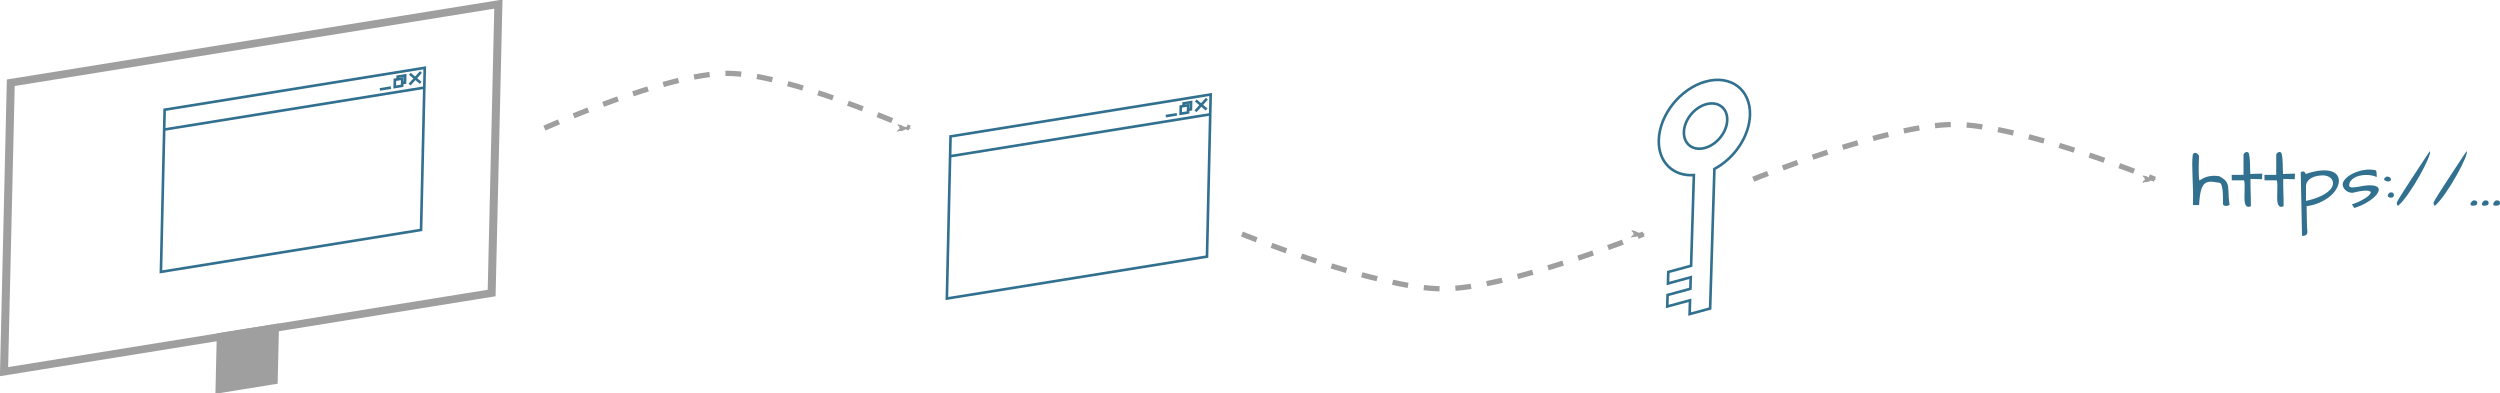 <?xml version="1.0" encoding="UTF-8" standalone="no"?>
<!-- Created with Inkscape (http://www.inkscape.org/) -->

<svg
   xmlns:dc="http://purl.org/dc/elements/1.1/"
   xmlns:cc="http://creativecommons.org/ns#"
   xmlns:rdf="http://www.w3.org/1999/02/22-rdf-syntax-ns#"
   xmlns:svg="http://www.w3.org/2000/svg"
   xmlns="http://www.w3.org/2000/svg"
   xmlns:xlink="http://www.w3.org/1999/xlink"
   xmlns:inkscape="http://www.inkscape.org/namespaces/inkscape"
   version="1.1"
   width="947.329"
   height="148.968"
   id="svg2987">
  <defs
     id="defs2989">
    <marker
       refX="0"
       refY="0"
       orient="auto"
       id="Arrow1Lend"
       style="overflow:visible">
      <path
         d="M 0,0 5,-5 -12.5,0 5,5 0,0 z"
         transform="matrix(-0.8,0,0,-0.8,-10,0)"
         id="path4057"
         style="fill-rule:evenodd;stroke:#000000;stroke-width:1pt" />
    </marker>
    <linearGradient
       id="linearGradient4065">
      <stop
         id="stop4067"
         style="stop-color:#ff0000;stop-opacity:1"
         offset="0" />
      <stop
         id="stop4069"
         style="stop-color:#ffff00;stop-opacity:1"
         offset="1" />
    </linearGradient>
    <inkscape:path-effect
       effect="skeletal"
       id="path-effect4053" />
    <linearGradient
       id="linearGradient3958">
      <stop
         id="stop3960"
         style="stop-color:#3465a4;stop-opacity:1"
         offset="0" />
      <stop
         id="stop3962"
         style="stop-color:#729fcf;stop-opacity:1"
         offset="1" />
    </linearGradient>
    <linearGradient
       id="linearGradient3857">
      <stop
         id="stop3859"
         style="stop-color:#4e9a06;stop-opacity:1"
         offset="0" />
      <stop
         id="stop3861"
         style="stop-color:#73d216;stop-opacity:1"
         offset="1" />
    </linearGradient>
    <linearGradient
       id="linearGradient3845">
      <stop
         id="stop3847"
         style="stop-color:#006900;stop-opacity:1"
         offset="0" />
      <stop
         id="stop3849"
         style="stop-color:#00ff00;stop-opacity:0"
         offset="1" />
    </linearGradient>
    <linearGradient
       id="linearGradient3837">
      <stop
         id="stop3839"
         style="stop-color:#00ff00;stop-opacity:1"
         offset="0" />
      <stop
         id="stop3841"
         style="stop-color:#00ff00;stop-opacity:0"
         offset="1" />
    </linearGradient>
    <linearGradient
       id="linearGradient3821">
      <stop
         id="stop3823"
         style="stop-color:#000000;stop-opacity:1"
         offset="0" />
      <stop
         id="stop3825"
         style="stop-color:#000000;stop-opacity:0"
         offset="1" />
    </linearGradient>
    <linearGradient
       x1="3"
       y1="9.5"
       x2="20"
       y2="9.5"
       id="linearGradient3843"
       xlink:href="#linearGradient3837"
       gradientUnits="userSpaceOnUse" />
    <linearGradient
       x1="2.5"
       y1="9.5"
       x2="20.5"
       y2="9.5"
       id="linearGradient3851"
       xlink:href="#linearGradient3845"
       gradientUnits="userSpaceOnUse" />
    <linearGradient
       id="linearGradient3857-0">
      <stop
         id="stop3859-4"
         style="stop-color:#4e9a06;stop-opacity:1"
         offset="0" />
      <stop
         id="stop3861-9"
         style="stop-color:#73d216;stop-opacity:1"
         offset="1" />
    </linearGradient>
    <linearGradient
       x1="0.959"
       y1="14.735"
       x2="27.567"
       y2="14.735"
       id="linearGradient4112"
       xlink:href="#linearGradient4065"
       gradientUnits="userSpaceOnUse" />
    <linearGradient
       x1="0.959"
       y1="14.735"
       x2="27.567"
       y2="14.735"
       id="linearGradient4114"
       xlink:href="#linearGradient4065"
       gradientUnits="userSpaceOnUse" />
    <linearGradient
       x1="0.959"
       y1="14.735"
       x2="27.567"
       y2="14.735"
       id="linearGradient4118"
       xlink:href="#linearGradient4065"
       gradientUnits="userSpaceOnUse" />
    <linearGradient
       x1="0.959"
       y1="14.735"
       x2="27.567"
       y2="14.735"
       id="linearGradient4112-5"
       xlink:href="#linearGradient4065-8"
       gradientUnits="userSpaceOnUse" />
    <linearGradient
       id="linearGradient4065-8">
      <stop
         id="stop4067-8"
         style="stop-color:#ff0000;stop-opacity:1"
         offset="0" />
      <stop
         id="stop4069-1"
         style="stop-color:#ffff00;stop-opacity:1"
         offset="1" />
    </linearGradient>
    <linearGradient
       x1="0.959"
       y1="14.735"
       x2="27.567"
       y2="14.735"
       id="linearGradient4118-2"
       xlink:href="#linearGradient4065-8"
       gradientUnits="userSpaceOnUse" />
    <linearGradient
       id="linearGradient4135">
      <stop
         id="stop4137"
         style="stop-color:#ff0000;stop-opacity:1"
         offset="0" />
      <stop
         id="stop4139"
         style="stop-color:#ffff00;stop-opacity:1"
         offset="1" />
    </linearGradient>
    <linearGradient
       x1="0.959"
       y1="14.735"
       x2="27.567"
       y2="14.735"
       id="linearGradient4114-1"
       xlink:href="#linearGradient4065-8"
       gradientUnits="userSpaceOnUse" />
    <linearGradient
       id="linearGradient4142">
      <stop
         id="stop4144"
         style="stop-color:#ff0000;stop-opacity:1"
         offset="0" />
      <stop
         id="stop4146"
         style="stop-color:#ffff00;stop-opacity:1"
         offset="1" />
    </linearGradient>
    <linearGradient
       id="linearGradient4149">
      <stop
         id="stop4151"
         style="stop-color:#ff0000;stop-opacity:1"
         offset="0" />
      <stop
         id="stop4153"
         style="stop-color:#ffff00;stop-opacity:1"
         offset="1" />
    </linearGradient>
    <linearGradient
       x1="0.959"
       y1="14.735"
       x2="27.567"
       y2="14.735"
       id="linearGradient4159"
       xlink:href="#linearGradient4065-8"
       gradientUnits="userSpaceOnUse" />
    <linearGradient
       x1="0.959"
       y1="14.735"
       x2="27.567"
       y2="14.735"
       id="linearGradient4216"
       xlink:href="#linearGradient4065-8"
       gradientUnits="userSpaceOnUse" />
    <linearGradient
       x1="0.959"
       y1="14.735"
       x2="27.567"
       y2="14.735"
       id="linearGradient4220"
       xlink:href="#linearGradient4065-8"
       gradientUnits="userSpaceOnUse" />
    <linearGradient
       x1="0.959"
       y1="14.735"
       x2="27.567"
       y2="14.735"
       id="linearGradient4222"
       xlink:href="#linearGradient4065-8"
       gradientUnits="userSpaceOnUse" />
    <linearGradient
       x1="0.959"
       y1="14.735"
       x2="27.567"
       y2="14.735"
       id="linearGradient4238"
       xlink:href="#linearGradient4065-8"
       gradientUnits="userSpaceOnUse" />
    <linearGradient
       x1="0.959"
       y1="14.735"
       x2="27.567"
       y2="14.735"
       id="linearGradient4242"
       xlink:href="#linearGradient4065-8"
       gradientUnits="userSpaceOnUse" />
    <linearGradient
       x1="0.959"
       y1="14.735"
       x2="27.567"
       y2="14.735"
       id="linearGradient4244"
       xlink:href="#linearGradient4065-8"
       gradientUnits="userSpaceOnUse" />
    <linearGradient
       x1="0.959"
       y1="14.735"
       x2="27.567"
       y2="14.735"
       id="linearGradient4246"
       xlink:href="#linearGradient4065-8"
       gradientUnits="userSpaceOnUse" />
    <linearGradient
       x1="0.959"
       y1="14.735"
       x2="27.567"
       y2="14.735"
       id="linearGradient4250"
       xlink:href="#linearGradient4065-8"
       gradientUnits="userSpaceOnUse" />
    <linearGradient
       x1="0.959"
       y1="14.735"
       x2="27.567"
       y2="14.735"
       id="linearGradient4252"
       xlink:href="#linearGradient4065-8"
       gradientUnits="userSpaceOnUse" />
    <linearGradient
       x1="0.959"
       y1="14.735"
       x2="27.567"
       y2="14.735"
       id="linearGradient4254"
       xlink:href="#linearGradient4065"
       gradientUnits="userSpaceOnUse" />
    <linearGradient
       x1="0.959"
       y1="14.735"
       x2="27.567"
       y2="14.735"
       id="linearGradient4258"
       xlink:href="#linearGradient4065"
       gradientUnits="userSpaceOnUse" />
    <linearGradient
       x1="0.959"
       y1="14.735"
       x2="27.567"
       y2="14.735"
       id="linearGradient4260"
       xlink:href="#linearGradient4065"
       gradientUnits="userSpaceOnUse" />
    <marker
       refX="0"
       refY="0"
       orient="auto"
       id="Arrow1LendG"
       style="overflow:visible">
      <path
         d="M 0,0 5,-5 -12.5,0 5,5 0,0 z"
         transform="matrix(-0.8,0,0,-0.8,-10,0)"
         id="path4736"
         style="fill:#9f9f9f;fill-rule:evenodd;stroke:#9f9f9f;stroke-width:1pt" />
    </marker>
    <marker
       refX="0"
       refY="0"
       orient="auto"
       id="Arrow1Lendz"
       style="overflow:visible">
      <path
         d="M 0,0 5,-5 -12.5,0 5,5 0,0 z"
         transform="matrix(-0.8,0,0,-0.8,-10,0)"
         id="path4739"
         style="fill:#9f9f9f;fill-rule:evenodd;stroke:#9f9f9f;stroke-width:1pt" />
    </marker>
    <marker
       refX="0"
       refY="0"
       orient="auto"
       id="Arrow1Lendf"
       style="overflow:visible">
      <path
         d="M 0,0 5,-5 -12.5,0 5,5 0,0 z"
         transform="matrix(-0.8,0,0,-0.8,-10,0)"
         id="path4742"
         style="fill:#9f9f9f;fill-rule:evenodd;stroke:#9f9f9f;stroke-width:1pt" />
    </marker>
  </defs>
  <g
     transform="translate(380,148)"
     id="layer1">
    <g
       transform="matrix(1.384,0,0,1.384,-468.372,63.146)"
       id="g3164">
      <g
         transform="matrix(1.017,-0.164,-0.023,0.986,9.163,29.187)"
         id="g3872">
        <path
           d="m 53.227,-152.5 131.273,0 0,80.222 -131.273,0 z"
           id="rect3853-6"
           style="fill:#ffffff;fill-opacity:1;stroke:#9f9f9f;stroke-width:2.168;stroke-miterlimit:4;stroke-opacity:1" />
        <path
           d="m 111.57,-72.278 14.586,0 0,14.586 -14.586,0 z"
           id="rect3888-0"
           style="fill:#9f9f9f;fill-opacity:1;stroke:#9f9f9f;stroke-width:2.168;stroke-miterlimit:4;stroke-opacity:1" />
      </g>
      <path
         d="m 108.927,-122.522 -1.013,44.391 71.222,-11.477 1.013,-44.391 z"
         id="path3840"
         style="fill:none;stroke:#31708f;stroke-width:0.723;stroke-linecap:butt;stroke-linejoin:miter;stroke-miterlimit:4;stroke-opacity:1;stroke-dasharray:none" />
      <path
         d="m 108.803,-117.096 71.222,-11.477"
         id="path3842"
         style="fill:none;stroke:#31708f;stroke-width:0.723;stroke-linecap:butt;stroke-linejoin:miter;stroke-miterlimit:4;stroke-opacity:1;stroke-dasharray:none" />
      <path
         d="m 175.989,-129.397 3.12,-3.451"
         id="path3844"
         style="fill:none;stroke:#31708f;stroke-width:0.723;stroke-linecap:butt;stroke-linejoin:miter;stroke-miterlimit:4;stroke-opacity:1;stroke-dasharray:none" />
      <path
         d="m 176.057,-132.357 2.985,2.468"
         id="path3846"
         style="fill:none;stroke:#31708f;stroke-width:0.723;stroke-linecap:butt;stroke-linejoin:miter;stroke-miterlimit:4;stroke-opacity:1;stroke-dasharray:none" />
      <path
         d="m 172.744,-131.577 -0.045,1.973 2.035,-0.328 0.045,-1.973 -2.035,0.328 z"
         id="path3848-1"
         style="fill:none;stroke:#31708f;stroke-width:0.723;stroke-linecap:butt;stroke-linejoin:miter;stroke-miterlimit:4;stroke-opacity:1;stroke-dasharray:none" />
      <path
         d="m 171.964,-130.714 -0.045,1.973 2.035,-0.328 0.045,-1.973 -2.035,0.328 z"
         id="path3848"
         style="fill:#ffffff;fill-opacity:1;stroke:#31708f;stroke-width:0.723;stroke-linecap:butt;stroke-linejoin:miter;stroke-miterlimit:4;stroke-opacity:1;stroke-dasharray:none" />
      <path
         d="m 167.85,-128.086 3.052,-0.492"
         id="path3868"
         style="fill:none;stroke:#31708f;stroke-width:0.723;stroke-linecap:butt;stroke-linejoin:miter;stroke-miterlimit:4;stroke-opacity:1;stroke-dasharray:none" />
    </g>
    <g
       transform="matrix(0.999,0.032,-0.227,0.764,-48.235,-1.562)"
       id="g4274" />
    <g
       transform="matrix(1.384,0,0,1.384,-461.201,73.256)"
       id="g3176">
      <path
         d="m 318.927,-122.522 -1.013,44.391 71.222,-11.477 1.013,-44.391 z"
         id="path3840-8"
         style="fill:none;stroke:#31708f;stroke-width:0.723;stroke-linecap:butt;stroke-linejoin:miter;stroke-miterlimit:4;stroke-opacity:1;stroke-dasharray:none" />
      <path
         d="m 318.803,-117.096 71.222,-11.477"
         id="path3842-2"
         style="fill:none;stroke:#31708f;stroke-width:0.723;stroke-linecap:butt;stroke-linejoin:miter;stroke-miterlimit:4;stroke-opacity:1;stroke-dasharray:none" />
      <path
         d="m 385.989,-129.397 3.12,-3.451"
         id="path3844-4"
         style="fill:none;stroke:#31708f;stroke-width:0.723;stroke-linecap:butt;stroke-linejoin:miter;stroke-miterlimit:4;stroke-opacity:1;stroke-dasharray:none" />
      <path
         d="m 386.057,-132.357 2.985,2.468"
         id="path3846-5"
         style="fill:none;stroke:#31708f;stroke-width:0.723;stroke-linecap:butt;stroke-linejoin:miter;stroke-miterlimit:4;stroke-opacity:1;stroke-dasharray:none" />
      <path
         d="m 382.744,-131.577 -0.045,1.973 2.035,-0.328 0.045,-1.973 -2.035,0.328 z"
         id="path3848-1-5"
         style="fill:none;stroke:#31708f;stroke-width:0.723;stroke-linecap:butt;stroke-linejoin:miter;stroke-miterlimit:4;stroke-opacity:1;stroke-dasharray:none" />
      <path
         d="m 381.964,-130.714 -0.045,1.973 2.035,-0.328 0.045,-1.973 -2.035,0.328 z"
         id="path3848-17"
         style="fill:#ffffff;fill-opacity:1;stroke:#31708f;stroke-width:0.723;stroke-linecap:butt;stroke-linejoin:miter;stroke-miterlimit:4;stroke-opacity:1;stroke-dasharray:none" />
      <path
         d="m 377.85,-128.086 3.052,-0.492"
         id="path3868-1"
         style="fill:none;stroke:#31708f;stroke-width:0.723;stroke-linecap:butt;stroke-linejoin:miter;stroke-miterlimit:4;stroke-opacity:1;stroke-dasharray:none" />
    </g>
    <path
       d="m 266.381,-117.111 c -9.544,2.597 -17.521,12.51 -17.816,22.14 -0.259,8.436 5.462,13.852 13.3,13.322 l -1.055,34.358 -8.641,2.351 -0.134,4.359 8.641,-2.351 -0.134,4.359 -8.641,2.351 -0.134,4.359 8.641,-2.351 -0.161,5.231 7.776,-2.116 1.624,-52.886 c 7.507,-3.966 13.229,-12.271 13.479,-20.393 0.296,-9.631 -7.202,-15.332 -16.746,-12.735 z m 0.164,8.601 c 4.533,-1.234 8.095,1.475 7.954,6.049 -0.14,4.575 -3.929,9.283 -8.463,10.517 -4.533,1.234 -8.095,-1.475 -7.954,-6.049 0.14,-4.575 3.929,-9.283 8.463,-10.517 z"
       id="rect4021"
       style="fill:none;stroke:#31708f;stroke-width:1;stroke-miterlimit:4;stroke-opacity:1;stroke-dasharray:none;stroke-dashoffset:0" />
    <g
       id="text4038"
       style="font-size:24.514px;font-style:normal;font-weight:normal;line-height:125%;letter-spacing:0px;word-spacing:0px;fill:#31708f;fill-opacity:1;stroke:none;font-family:Sans">
      <path
         d="m 462.353,-70.788 c -10e-6,-0.766 -0.004,-1.596 -0.012,-2.49 -0.008,-0.894 -0.052,-1.732 -0.132,-2.514 -0.08,-0.782 -0.207,-1.448 -0.383,-1.999 -0.176,-0.551 -0.431,-0.866 -0.766,-0.946 -0.91,-0.176 -1.724,-0.299 -2.442,-0.371 -0.718,-0.072 -1.349,-0.052 -1.891,0.06 -0.543,0.112 -1.009,0.347 -1.4,0.706 -0.391,0.359 -0.722,0.882 -0.994,1.568 -0.271,0.686 -0.491,1.56 -0.658,2.621 -0.168,1.061 -0.291,2.35 -0.371,3.866 l -2.322,0 c 0.064,-2.091 0.068,-4.058 0.012,-5.901 -0.056,-1.843 -0.116,-3.567 -0.18,-5.171 -0.064,-1.604 -0.1,-3.084 -0.108,-4.441 -0.008,-1.357 0.068,-2.585 0.227,-3.687 0.16,-0.319 0.367,-0.507 0.622,-0.563 0.255,-0.056 0.511,-0.024 0.766,0.096 0.255,0.12 0.479,0.299 0.67,0.539 0.192,0.239 0.295,0.487 0.311,0.742 -0.016,0.176 -0.032,0.463 -0.048,0.862 -0.016,0.399 -0.032,0.866 -0.048,1.4 -0.016,0.535 -0.028,1.113 -0.036,1.736 -0.008,0.622 -0.008,1.241 0,1.855 0.008,0.614 0.028,1.205 0.06,1.772 0.032,0.567 0.088,1.057 0.168,1.472 0.527,-0.351 1.065,-0.662 1.616,-0.934 0.551,-0.271 1.129,-0.479 1.736,-0.622 0.606,-0.144 1.253,-0.227 1.939,-0.251 0.686,-0.024 1.436,0.028 2.25,0.156 0.798,0.415 1.424,0.818 1.879,1.209 0.455,0.391 0.798,0.814 1.029,1.269 0.231,0.455 0.383,0.942 0.455,1.46 0.072,0.519 0.12,1.109 0.144,1.772 0.024,0.662 0.056,1.408 0.096,2.238 0.04,0.83 0.148,1.764 0.323,2.801 -0.08,0.144 -0.255,0.263 -0.527,0.359 -0.271,0.096 -0.555,0.144 -0.85,0.144 -0.295,0 -0.559,-0.064 -0.79,-0.192 -0.231,-0.128 -0.347,-0.335 -0.347,-0.622 z"
         id="path3073"
         style="font-variant:normal;font-stretch:normal;fill:#31708f;font-family:Architects Daughter;-inkscape-font-specification:Architects Daughter" />
      <path
         d="m 465.705,-79.669 -0.048,-2.059 4.477,0 0,-7.733 c 0.064,-0.191 0.18,-0.367 0.347,-0.527 0.168,-0.16 0.347,-0.279 0.539,-0.359 0.192,-0.08 0.391,-0.092 0.598,-0.036 0.207,0.056 0.383,0.204 0.527,0.443 0.16,0.654 0.271,1.313 0.335,1.975 0.064,0.662 0.104,1.325 0.12,1.987 0.016,0.662 0.028,1.325 0.036,1.987 0.008,0.662 0.036,1.313 0.084,1.951 0.303,-0.048 0.654,-0.076 1.053,-0.084 0.399,-0.008 0.802,-0.016 1.209,-0.024 0.407,-0.008 0.806,-0.016 1.197,-0.024 0.391,-0.008 0.746,-0.028 1.065,-0.06 l -0.096,2.155 -4.357,-0.12 c -0.016,0.99 -0.016,1.903 0,2.741 0.016,0.838 0.036,1.656 0.06,2.454 0.024,0.798 0.044,1.612 0.06,2.442 0.016,0.83 0.024,1.732 0.024,2.705 -0.654,0.287 -1.153,0.315 -1.496,0.084 -0.343,-0.231 -0.587,-0.618 -0.73,-1.161 -0.144,-0.543 -0.215,-1.205 -0.215,-1.987 0,-0.782 0.012,-1.584 0.036,-2.406 0.024,-0.822 0.036,-1.616 0.036,-2.382 0,-0.766 -0.072,-1.42 -0.215,-1.963 z"
         id="path3075"
         style="font-variant:normal;font-stretch:normal;fill:#31708f;font-family:Architects Daughter;-inkscape-font-specification:Architects Daughter" />
      <path
         d="m 478.105,-79.669 -0.048,-2.059 4.477,0 0,-7.733 c 0.064,-0.191 0.18,-0.367 0.347,-0.527 0.168,-0.16 0.347,-0.279 0.539,-0.359 0.192,-0.08 0.391,-0.092 0.598,-0.036 0.207,0.056 0.383,0.204 0.527,0.443 0.16,0.654 0.271,1.313 0.335,1.975 0.064,0.662 0.104,1.325 0.12,1.987 0.016,0.662 0.028,1.325 0.036,1.987 0.008,0.662 0.036,1.313 0.084,1.951 0.303,-0.048 0.654,-0.076 1.053,-0.084 0.399,-0.008 0.802,-0.016 1.209,-0.024 0.407,-0.008 0.806,-0.016 1.197,-0.024 0.391,-0.008 0.746,-0.028 1.065,-0.06 l -0.096,2.155 -4.357,-0.12 c -0.016,0.99 -0.016,1.903 0,2.741 0.016,0.838 0.036,1.656 0.06,2.454 0.024,0.798 0.044,1.612 0.06,2.442 0.016,0.83 0.024,1.732 0.024,2.705 -0.654,0.287 -1.153,0.315 -1.496,0.084 -0.343,-0.231 -0.587,-0.618 -0.73,-1.161 -0.144,-0.543 -0.215,-1.205 -0.215,-1.987 -1e-5,-0.782 0.012,-1.584 0.036,-2.406 0.024,-0.822 0.036,-1.616 0.036,-2.382 -10e-6,-0.766 -0.072,-1.42 -0.215,-1.963 z"
         id="path3077"
         style="font-variant:normal;font-stretch:normal;fill:#31708f;font-family:Architects Daughter;-inkscape-font-specification:Architects Daughter" />
      <path
         d="m 491.823,-82.71 c 0.064,-0.064 0.184,-0.136 0.359,-0.215 0.176,-0.08 0.359,-0.116 0.551,-0.108 0.192,0.008 0.375,0.084 0.551,0.227 0.176,0.144 0.303,0.391 0.383,0.742 2.282,-0.766 4.237,-1.209 5.865,-1.329 1.628,-0.12 2.953,-0.008 3.974,0.335 1.021,0.343 1.756,0.87 2.202,1.58 0.447,0.71 0.63,1.508 0.551,2.394 -0.08,0.886 -0.411,1.815 -0.994,2.789 -0.583,0.974 -1.397,1.891 -2.442,2.753 -1.045,0.862 -2.306,1.624 -3.782,2.286 -1.476,0.662 -3.14,1.129 -4.991,1.4 -10e-6,0.223 0.004,0.575 0.012,1.053 0.008,0.479 0.02,1.021 0.036,1.628 0.016,0.606 0.028,1.245 0.036,1.915 0.008,0.67 0.02,1.313 0.036,1.927 0.016,0.614 0.036,1.169 0.06,1.664 0.024,0.495 0.052,0.862 0.084,1.101 0.096,0.734 -0.048,1.257 -0.431,1.568 -0.383,0.311 -0.91,0.427 -1.58,0.347 z m 8.283,1.173 c -0.622,1.2e-5 -1.309,0.072 -2.059,0.215 -0.75,0.144 -1.448,0.387 -2.095,0.73 -0.646,0.343 -1.177,0.806 -1.592,1.389 -0.415,0.583 -0.599,1.305 -0.551,2.167 l 0,5.171 c 2.218,-0.495 4.038,-1.077 5.458,-1.748 1.42,-0.67 2.51,-1.365 3.268,-2.083 0.758,-0.718 1.225,-1.428 1.4,-2.131 0.176,-0.702 0.128,-1.329 -0.144,-1.879 -0.271,-0.551 -0.734,-0.993 -1.389,-1.329 -0.654,-0.335 -1.42,-0.503 -2.298,-0.503 z"
         id="path3079"
         style="font-variant:normal;font-stretch:normal;fill:#31708f;font-family:Architects Daughter;-inkscape-font-specification:Architects Daughter" />
      <path
         d="m 511.214,-70.548 c 1.133,-0.367 2.19,-0.798 3.172,-1.293 0.982,-0.495 1.803,-0.982 2.466,-1.46 0.662,-0.479 1.109,-0.922 1.341,-1.329 0.231,-0.407 0.168,-0.714 -0.192,-0.922 -0.359,-0.207 -1.065,-0.275 -2.119,-0.203 -1.053,0.072 -2.546,0.347 -4.477,0.826 -0.575,-0.016 -1.089,-0.128 -1.544,-0.335 -0.455,-0.207 -0.842,-0.463 -1.161,-0.766 -0.319,-0.303 -0.563,-0.634 -0.73,-0.994 -0.168,-0.359 -0.251,-0.706 -0.251,-1.041 -10e-6,-0.527 0.18,-1.049 0.539,-1.568 0.359,-0.519 0.842,-1.009 1.448,-1.472 0.606,-0.463 1.309,-0.882 2.107,-1.257 0.798,-0.375 1.636,-0.678 2.514,-0.91 0.878,-0.231 1.776,-0.383 2.693,-0.455 0.918,-0.072 1.799,-0.028 2.645,0.132 0.479,1.4e-5 0.758,0.211 0.838,0.634 0.08,0.423 0.12,1.105 0.12,2.047 -0.654,-0.303 -1.361,-0.519 -2.119,-0.646 -0.758,-0.128 -1.52,-0.176 -2.286,-0.144 -0.766,0.032 -1.508,0.14 -2.226,0.323 -0.718,0.184 -1.353,0.439 -1.903,0.766 -0.551,0.327 -1.001,0.73 -1.353,1.209 -0.351,0.479 -0.535,1.021 -0.551,1.628 -10e-6,0.335 0.132,0.555 0.395,0.658 0.263,0.104 0.575,0.152 0.934,0.144 0.359,-0.008 0.734,-0.048 1.125,-0.12 0.391,-0.072 0.706,-0.108 0.946,-0.108 2.155,-0.463 3.83,-0.654 5.027,-0.575 1.197,0.08 2.003,0.335 2.418,0.766 0.415,0.431 0.479,0.986 0.192,1.664 -0.287,0.678 -0.842,1.393 -1.664,2.143 -0.822,0.75 -1.863,1.48 -3.124,2.19 -1.261,0.71 -2.657,1.313 -4.189,1.807 -0.08,-10e-7 -0.168,-0.06 -0.263,-0.18 -0.096,-0.12 -0.196,-0.259 -0.299,-0.419 -0.104,-0.16 -0.196,-0.311 -0.275,-0.455 -0.08,-0.144 -0.144,-0.239 -0.192,-0.287 z"
         id="path3081"
         style="font-variant:normal;font-stretch:normal;fill:#31708f;font-family:Architects Daughter;-inkscape-font-specification:Architects Daughter" />
      <path
         d="m 524.788,-73.852 c 0,-0.303 0.136,-0.591 0.407,-0.862 0.271,-0.271 0.559,-0.407 0.862,-0.407 0.383,5e-6 0.658,0.112 0.826,0.335 0.168,0.223 0.247,0.463 0.239,0.718 -0.008,0.255 -0.1,0.487 -0.275,0.694 -0.176,0.207 -0.431,0.303 -0.766,0.287 -0.128,3e-6 -0.263,-0.012 -0.407,-0.036 -0.144,-0.024 -0.283,-0.064 -0.419,-0.12 -0.136,-0.056 -0.247,-0.136 -0.335,-0.239 -0.088,-0.104 -0.132,-0.227 -0.132,-0.371 z m -0.958,-5.722 c -0.255,-0.08 -0.395,-0.203 -0.419,-0.371 -0.024,-0.168 0.024,-0.335 0.144,-0.503 0.12,-0.168 0.275,-0.315 0.467,-0.443 0.192,-0.128 0.375,-0.199 0.551,-0.215 0.622,0.08 1.037,0.263 1.245,0.551 0.207,0.287 0.259,0.551 0.156,0.79 -0.104,0.239 -0.347,0.407 -0.73,0.503 -0.383,0.096 -0.854,-0.008 -1.412,-0.311 z"
         id="path3083"
         style="font-variant:normal;font-stretch:normal;fill:#31708f;font-family:Architects Daughter;-inkscape-font-specification:Architects Daughter" />
      <path
         d="m 528.235,-71.314 c 0.032,-0.128 0.227,-0.495 0.587,-1.101 0.359,-0.606 0.826,-1.361 1.4,-2.262 0.575,-0.902 1.225,-1.915 1.951,-3.04 0.726,-1.125 1.468,-2.266 2.226,-3.423 0.758,-1.157 1.5,-2.29 2.226,-3.399 0.726,-1.109 1.385,-2.107 1.975,-2.992 0.591,-0.886 1.073,-1.612 1.448,-2.179 0.375,-0.567 0.594,-0.89 0.658,-0.97 0.16,0.096 0.176,0.407 0.048,0.934 -0.128,0.527 -0.367,1.209 -0.718,2.047 -0.351,0.838 -0.794,1.788 -1.329,2.849 -0.535,1.061 -1.125,2.167 -1.772,3.316 -0.646,1.149 -1.329,2.302 -2.047,3.459 -0.718,1.157 -1.436,2.25 -2.155,3.28 -0.718,1.029 -1.416,1.955 -2.095,2.777 -0.678,0.822 -1.297,1.472 -1.855,1.951 -0.144,0 -0.255,-0.052 -0.335,-0.156 -0.08,-0.104 -0.136,-0.227 -0.168,-0.371 -0.032,-0.144 -0.048,-0.283 -0.048,-0.419 0,-0.136 0,-0.235 0,-0.299 z"
         id="path3085"
         style="font-variant:normal;font-stretch:normal;fill:#31708f;font-family:Architects Daughter;-inkscape-font-specification:Architects Daughter" />
      <path
         d="m 542.168,-71.314 c 0.032,-0.128 0.227,-0.495 0.587,-1.101 0.359,-0.606 0.826,-1.361 1.4,-2.262 0.575,-0.902 1.225,-1.915 1.951,-3.04 0.726,-1.125 1.468,-2.266 2.226,-3.423 0.758,-1.157 1.5,-2.29 2.226,-3.399 0.726,-1.109 1.385,-2.107 1.975,-2.992 0.591,-0.886 1.073,-1.612 1.448,-2.179 0.375,-0.567 0.595,-0.89 0.658,-0.97 0.16,0.096 0.176,0.407 0.048,0.934 -0.128,0.527 -0.367,1.209 -0.718,2.047 -0.351,0.838 -0.794,1.788 -1.329,2.849 -0.535,1.061 -1.125,2.167 -1.772,3.316 -0.646,1.149 -1.329,2.302 -2.047,3.459 -0.718,1.157 -1.436,2.25 -2.155,3.28 -0.718,1.029 -1.416,1.955 -2.095,2.777 -0.678,0.822 -1.297,1.472 -1.855,1.951 -0.144,0 -0.255,-0.052 -0.335,-0.156 -0.08,-0.104 -0.136,-0.227 -0.168,-0.371 -0.032,-0.144 -0.048,-0.283 -0.048,-0.419 0,-0.136 0,-0.235 0,-0.299 z"
         id="path3087"
         style="font-variant:normal;font-stretch:normal;fill:#31708f;font-family:Architects Daughter;-inkscape-font-specification:Architects Daughter" />
      <path
         d="m 556.843,-70.046 c -0.399,-0.048 -0.622,-0.188 -0.67,-0.419 -0.048,-0.231 -0.004,-0.475 0.132,-0.73 0.136,-0.255 0.335,-0.479 0.598,-0.67 0.263,-0.192 0.507,-0.255 0.73,-0.192 0.415,2e-6 0.698,0.088 0.85,0.263 0.152,0.176 0.227,0.423 0.227,0.742 0,0.239 -0.06,0.427 -0.18,0.563 -0.12,0.136 -0.271,0.235 -0.455,0.299 -0.184,0.064 -0.387,0.104 -0.61,0.12 -0.223,0.016 -0.431,0.024 -0.622,0.024 z"
         id="path3089"
         style="font-variant:normal;font-stretch:normal;fill:#31708f;font-family:Architects Daughter;-inkscape-font-specification:Architects Daughter" />
      <path
         d="m 561.153,-70.046 c -0.399,-0.048 -0.622,-0.188 -0.67,-0.419 -0.048,-0.231 -0.004,-0.475 0.132,-0.73 0.136,-0.255 0.335,-0.479 0.598,-0.67 0.263,-0.192 0.507,-0.255 0.73,-0.192 0.415,2e-6 0.698,0.088 0.85,0.263 0.152,0.176 0.227,0.423 0.227,0.742 -10e-6,0.239 -0.06,0.427 -0.18,0.563 -0.12,0.136 -0.271,0.235 -0.455,0.299 -0.184,0.064 -0.387,0.104 -0.61,0.12 -0.223,0.016 -0.431,0.024 -0.622,0.024 z"
         id="path3091"
         style="font-variant:normal;font-stretch:normal;fill:#31708f;font-family:Architects Daughter;-inkscape-font-specification:Architects Daughter" />
      <path
         d="m 565.462,-70.046 c -0.399,-0.048 -0.622,-0.188 -0.67,-0.419 -0.048,-0.231 -0.004,-0.475 0.132,-0.73 0.136,-0.255 0.335,-0.479 0.599,-0.67 0.263,-0.192 0.507,-0.255 0.73,-0.192 0.415,2e-6 0.698,0.088 0.85,0.263 0.152,0.176 0.227,0.423 0.227,0.742 0,0.239 -0.06,0.427 -0.18,0.563 -0.12,0.136 -0.271,0.235 -0.455,0.299 -0.184,0.064 -0.387,0.104 -0.61,0.12 -0.223,0.016 -0.431,0.024 -0.622,0.024 z"
         id="path3093"
         style="font-variant:normal;font-stretch:normal;fill:#31708f;font-family:Architects Daughter;-inkscape-font-specification:Architects Daughter" />
    </g>
    <path
       d="m -173.697,-99.451 c 0,0 46.127,-20.757 69.19,-20.757 23.063,0 69.19,20.757 69.19,20.757"
       id="path4044"
       style="fill:none;stroke:#9f9f9f;stroke-width:2;stroke-linecap:butt;stroke-linejoin:miter;stroke-miterlimit:4;stroke-opacity:1;stroke-dasharray:6, 6;stroke-dashoffset:0;marker-end:url(#Arrow1LendG)" />
    <path
       d="m 90.609,-59.32 c 0,0 50.739,20.757 76.109,20.757 25.37,0 76.109,-20.757 76.109,-20.757"
       id="path4046"
       style="fill:none;stroke:#9f9f9f;stroke-width:2;stroke-linecap:butt;stroke-linejoin:miter;stroke-miterlimit:4;stroke-opacity:1;stroke-dasharray:6, 6;stroke-dashoffset:0;marker-end:url(#Arrow1Lendz)" />
    <path
       d="m 284.341,-80.077 c 0,0 50.739,-20.757 76.109,-20.757 25.37,0 76.109,20.757 76.109,20.757"
       id="path4048"
       style="fill:none;stroke:#9f9f9f;stroke-width:2;stroke-linecap:butt;stroke-linejoin:miter;stroke-miterlimit:4;stroke-opacity:1;stroke-dasharray:6, 6;stroke-dashoffset:0;marker-end:url(#Arrow1Lendf)" />
  </g>
</svg>
